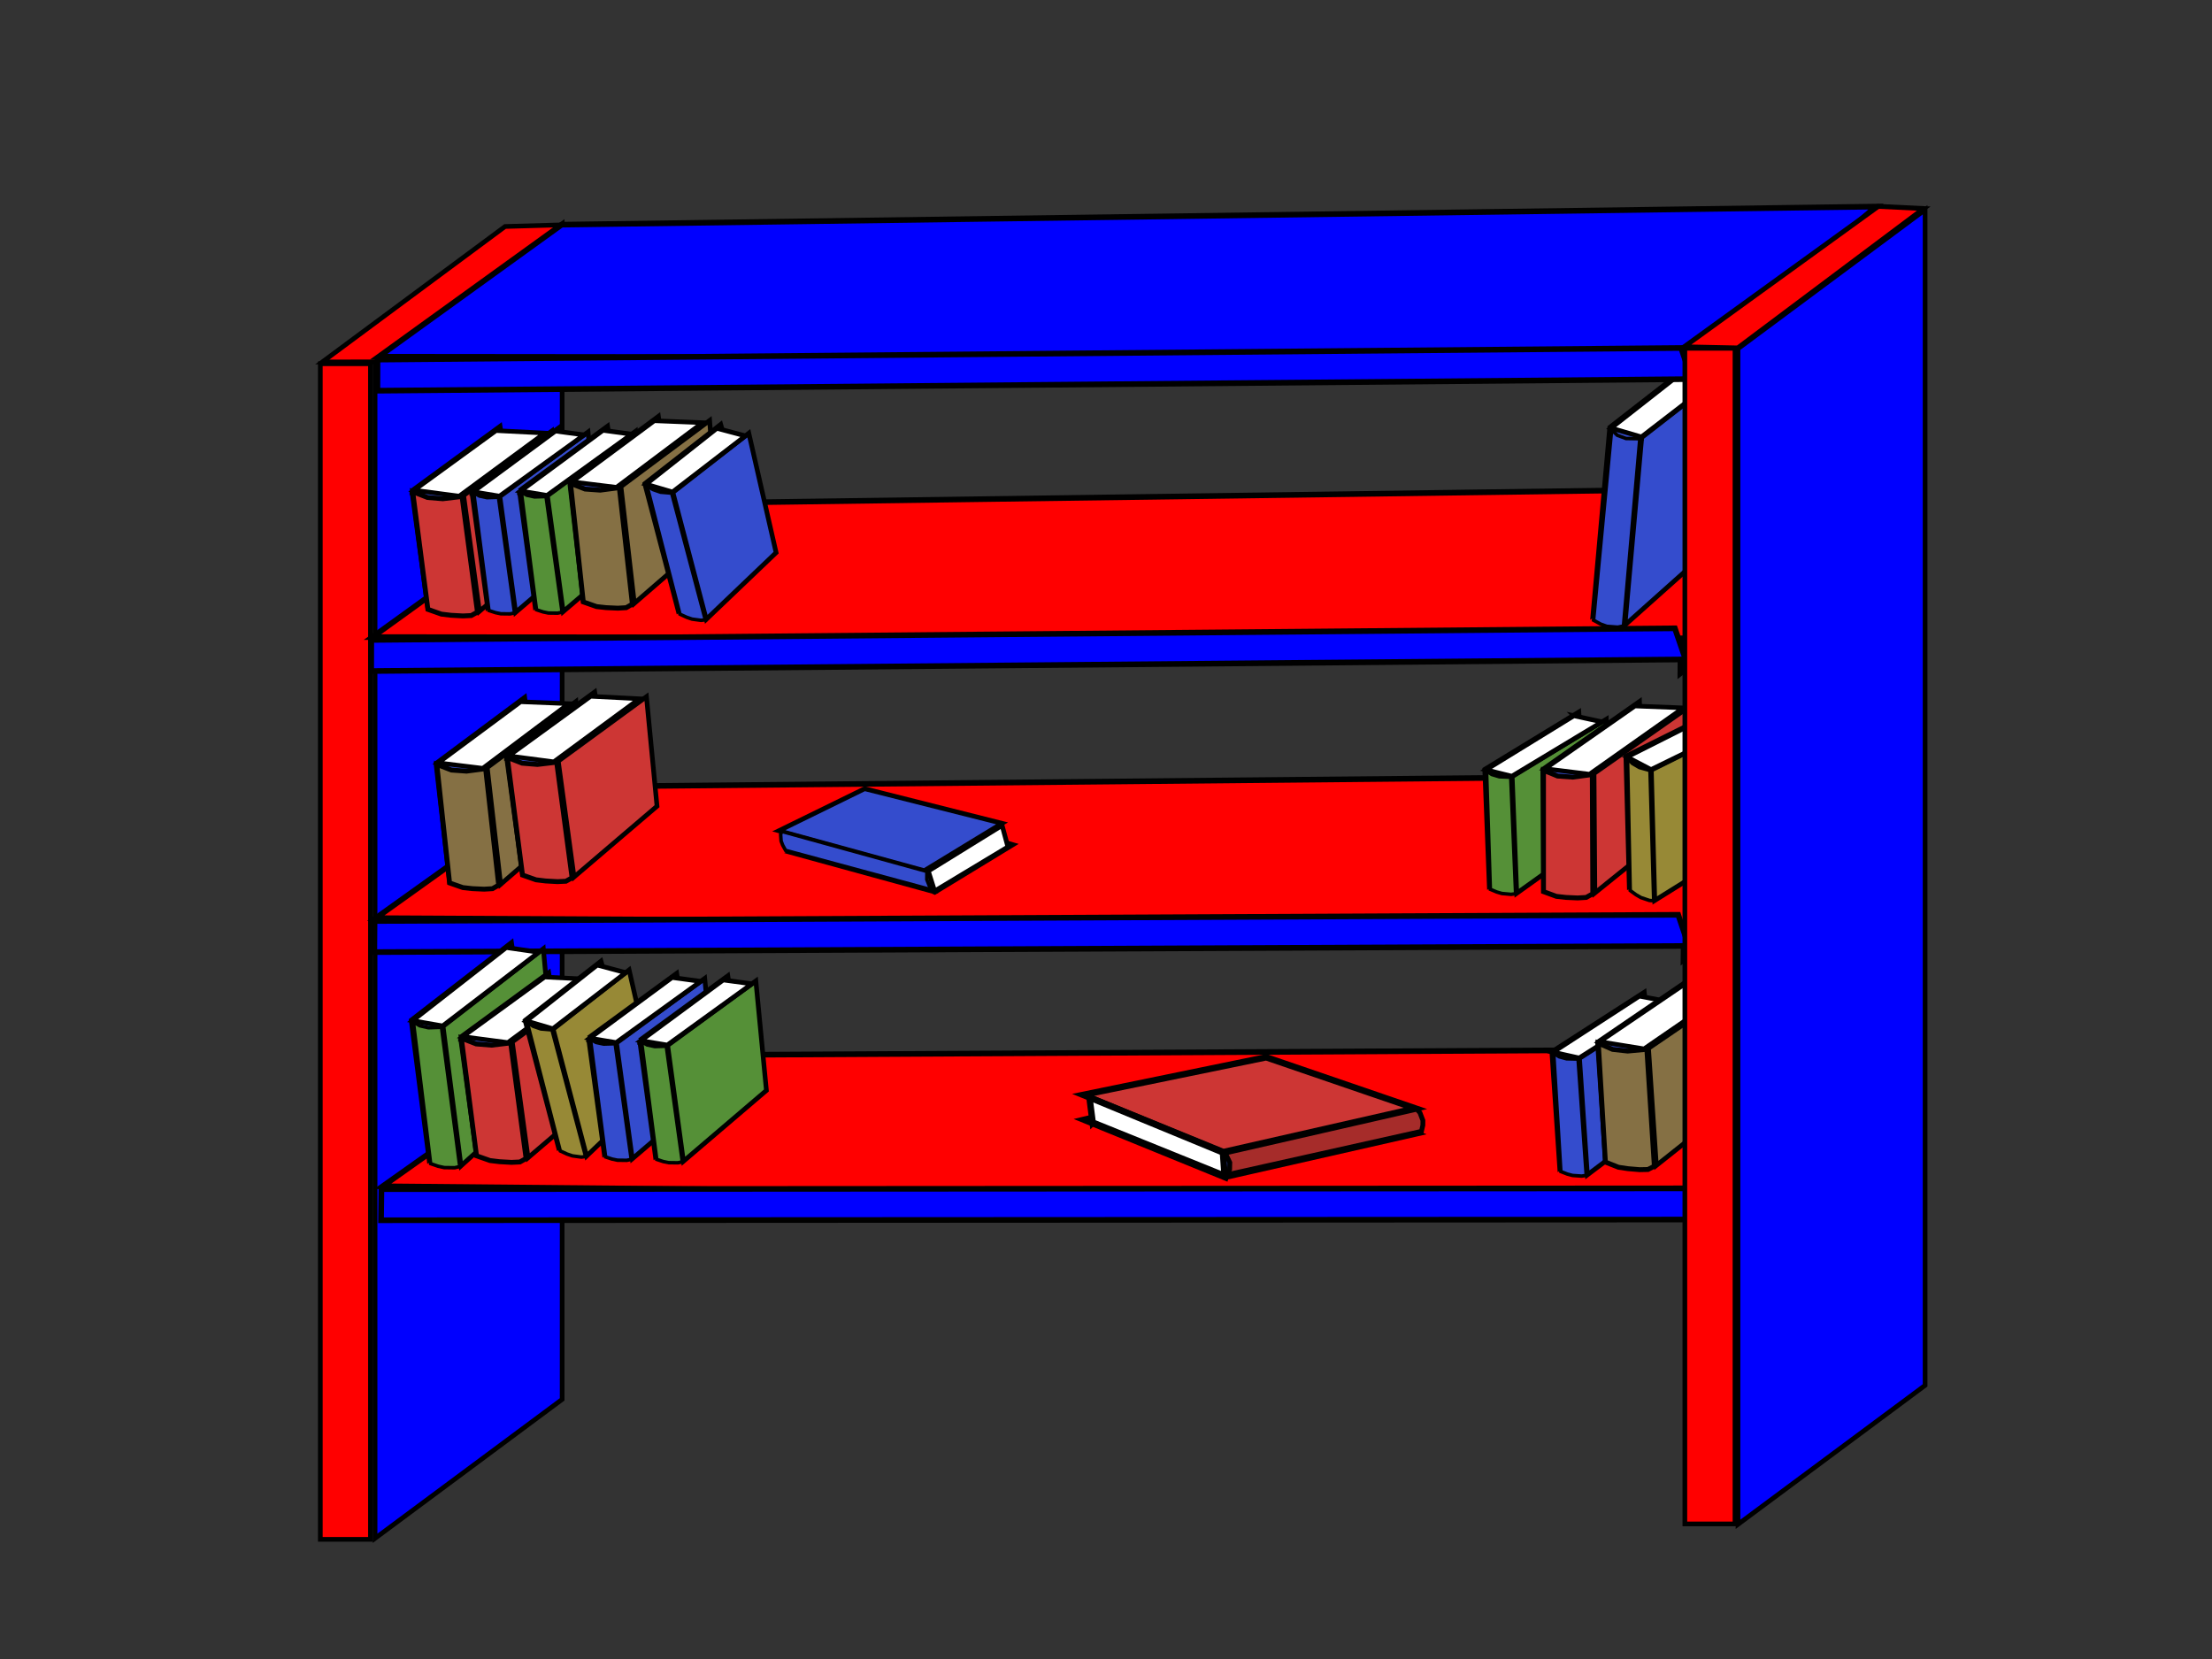 <?xml version="1.0"?><svg width="640" height="480" xmlns="http://www.w3.org/2000/svg">
 <rect width="100%" height="100%" fill="#333333" stroke="none"/>
 <g>
  <title>Layer 1</title>
  <path id="rect1317" d="m92.677,105.244l14.507,0l0,340.138l-14.507,0l0,-340.138z" stroke-miterlimit="4" stroke-width="1.354" stroke="black" fill-rule="nonzero" fill="#ff0000"/>
  <path id="path2193" d="m108.516,104.944l54.132,-40.201l0,340.138l-54.132,40.201l0,-340.138l0,0z" stroke-miterlimit="4" stroke-width="1.354" stroke="black" fill-rule="nonzero" fill="#0000ff"/>
  <path d="m546.314,148.029l-4.64,-4.487l-55.419,41.378l-0.075,9.901l60.134,-46.792z" id="path2220" stroke-miterlimit="4" stroke-width="1.632" stroke="black" fill-rule="nonzero" fill="#cd9034"/>
  <path d="m490.113,184.704l50.882,-43.821l-380.282,5.23l-52.954,38.214l382.355,0.376z" id="path2222" stroke-miterlimit="4" stroke-width="1.632" stroke="black" fill-rule="nonzero" fill="#ff0000"/>
  <path d="m487.682,190.793l-3.085,-9.001l-377.174,3.361l-0.023,9.001l380.282,-3.362l0,0z" id="path2224" stroke-miterlimit="4" stroke-width="1.632" stroke="black" fill-rule="nonzero" fill="#0000ff"/>
  <path id="rect2196" d="m146.143,65.528l16.269,-0.465l-53.206,39.622l-15.959,0.045l52.896,-39.202z" stroke-miterlimit="4" stroke-width="1.354" stroke="black" fill-rule="nonzero" fill="#ff0000"/>
  <g id="g4986">
   <path d="m465.754,123.641l36.271,-28.219l-4.05,55.813l-37.081,26.679l4.86,-54.273l0,-0z" id="path4988" stroke-miterlimit="4" stroke-width="1.354" stroke="black" fill-rule="nonzero" fill="#344ccd"/>
   <path d="m475.003,126.588l36.271,-28.219l-6.103,51.223l-35.028,31.268l4.86,-54.273z" id="path4990" stroke-miterlimit="4" stroke-width="1.354" stroke="black" fill-rule="nonzero" fill="#344ccd"/>
   <path d="m474.457,126.937l-3.996,-0.064l-2.513,-0.927l-1.65,-1.594l-5.227,55.102l2.093,1.139l1.742,0.623l1.986,0.153l1.192,0.092l1.635,-0.363l4.737,-54.162z" id="path4992" stroke-width="1.015px" stroke="black" fill-rule="evenodd" fill="#344ccd"/>
   <path d="m500.082,97.252l9.577,2.401l-34.753,26.771l-8.76,-2.576l33.937,-26.597z" id="path4994" stroke-miterlimit="4" stroke-width="1.354" stroke="black" fill-rule="nonzero" fill="white"/>
  </g>
  <path d="m549.616,310.578l-4.594,-4.525l-55.84,40.916l-0.177,9.9l60.61,-46.291z" id="path2228" stroke-miterlimit="4" stroke-width="1.632" stroke="black" fill-rule="nonzero" fill="#cd9034"/>
  <path d="m493.042,346.784l51.328,-43.396l-380.32,2.07l-53.343,37.773l382.335,3.553l0,0z" id="path2230" stroke-miterlimit="4" stroke-width="1.632" stroke="black" fill-rule="nonzero" fill="#ff0000"/>
  <path d="m490.549,352.854l-2.993,-9.026l-377.192,0.227l-0.115,9l380.3,-0.202z" id="path2232" stroke-miterlimit="4" stroke-width="1.632" stroke="black" fill-rule="nonzero" fill="#0000ff"/>
  <g id="g2210" stroke-miterlimit="4" stroke-width="1.632" stroke="black">
   <path d="m548.115,66.919l-4.64,-4.487l-55.419,41.378l-0.075,9.901l60.134,-46.792z" id="path2216" stroke-miterlimit="4" stroke-width="1.632" stroke="black" fill-rule="nonzero" fill="#0000ff"/>
   <path d="m491.914,103.594l50.882,-43.821l-380.282,5.23l-52.954,38.214l382.355,0.376l-0,0z" id="path2214" stroke-miterlimit="4" stroke-width="1.632" stroke="black" fill-rule="nonzero" fill="#0000ff"/>
   <path d="m489.483,109.684l-3.085,-9.001l-377.174,3.361l-0.023,9.001l380.282,-3.361l0,0z" id="path2212" stroke-miterlimit="4" stroke-width="1.632" stroke="black" fill-rule="nonzero" fill="#0000ff"/>
  </g>
  <g id="g8637"/>
  <path d="m547.449,231.173l-4.617,-4.506l-55.63,41.147l-0.126,9.901l60.373,-46.542l0,0z" id="path2236" stroke-miterlimit="4" stroke-width="1.632" stroke="black" fill-rule="nonzero" fill="#cd9034"/>
  <path d="m491.061,267.614l51.106,-43.609l-380.305,3.649l-53.149,37.994l382.349,1.966z" id="path2238" stroke-miterlimit="4" stroke-width="1.632" stroke="black" fill-rule="nonzero" fill="#ff0000"/>
  <path d="m488.599,273.693l-3.039,-9.013l-377.187,1.793l-0.069,9l380.296,-1.78z" id="path2240" stroke-miterlimit="4" stroke-width="1.632" stroke="black" fill-rule="nonzero" fill="#0000ff"/>
  <g id="g8665">
   <path d="m118.968,295.179l29.016,-22.469l6.228,41.474l-30.055,21.366l-5.189,-40.37z" id="path8667" stroke-miterlimit="4" stroke-width="1.354" stroke="black" fill-rule="nonzero" fill="#344ccd"/>
   <path d="m128.19,296.954l29.016,-22.469l3.473,38.168l-27.3,24.671l-5.189,-40.37z" id="path8669" stroke-miterlimit="4" stroke-width="1.354" stroke="black" fill-rule="nonzero" fill="#559037"/>
   <path d="m127.74,297.236l-3.767,0.128l-2.529,-0.576l-1.837,-1.107l4.994,41l2.172,0.751l1.749,0.385l1.894,0.026l1.137,0.016l1.472,-0.34l-5.285,-40.283l0,0z" id="path8671" stroke-width="1.015px" stroke="black" fill-rule="evenodd" fill="#559037"/>
   <path d="m146.487,274.148l9.432,1.357l-27.85,21.332l-8.696,-1.522l27.114,-21.167z" id="path8673" stroke-miterlimit="4" stroke-width="1.354" stroke="black" fill-rule="nonzero" fill="white"/>
  </g>
  <g id="g10519">
   <path d="m429.587,222.589l27.218,-16.587l2.138,34.737l-28.04,15.603l-1.316,-33.753l0,0z" id="path10521" stroke-miterlimit="4" stroke-width="1.354" stroke="black" fill-rule="nonzero" fill="#344ccd"/>
   <path d="m437.524,224.692l27.218,-16.587l-0.011,31.813l-25.891,18.527l-1.316,-33.753l0,0z" id="path10523" stroke-miterlimit="4" stroke-width="1.354" stroke="black" fill-rule="nonzero" fill="#559037"/>
   <path d="m437.107,224.895l-3.31,-0.154l-2.169,-0.651l-1.521,-1.043l1.095,34.26l1.843,0.771l1.501,0.439l1.658,0.152l0.995,0.091l1.316,-0.18l-1.407,-33.687z" id="path10525" stroke-width="1.015px" stroke="black" fill-rule="evenodd" fill="#559037"/>
   <path d="m455.379,207.089l8.155,1.773l-26.106,15.727l-7.496,-1.858l25.448,-15.641z" id="path10527" stroke-miterlimit="4" stroke-width="1.354" stroke="black" fill-rule="nonzero" fill="white"/>
  </g>
  <g id="g8607">
   <path d="m446.375,222.586l27.977,-19.623l1.036,35.509l-28.774,18.689l-0.239,-34.575z" id="path5032" stroke-miterlimit="4" stroke-width="1.354" stroke="black" fill-rule="nonzero" fill="#344ccd"/>
   <path d="m461.206,223.788l27.977,-19.623l-1.036,32.706l-26.702,21.492l-0.239,-34.575z" id="path5034" stroke-miterlimit="4" stroke-width="1.354" stroke="black" fill-rule="nonzero" fill="#cd3634"/>
   <path d="m460.704,224.096l-5.655,0.756l-4.384,-0.314l-4.086,-1.68l0,35.117l3.735,1.37l2.753,0.309l3.411,0.15l2.446,-0.15l1.929,-1.061l-0.149,-34.498l0,-0z" id="path5036" stroke-width="1.416px" stroke="black" fill-rule="evenodd" fill="#cd3634"/>
   <path d="m473.046,204.266l13.997,0.547l-27.16,19.186l-12.831,-1.592l25.994,-18.142z" id="path5038" stroke-miterlimit="4" stroke-width="1.319" stroke="black" fill-rule="nonzero" fill="white"/>
  </g>
  <g id="g10529">
   <g id="g10531">
    <path id="path10533" d="m449.003,304.294l26.737,-17.212l3.126,34.676l-27.586,16.247l-2.277,-33.711z" stroke-miterlimit="4" stroke-width="1.354" stroke="black" fill-rule="nonzero" fill="#344ccd"/>
    <path id="path10535" d="m456.998,306.213l26.737,-17.212l0.895,31.803l-25.355,19.121l-2.277,-33.711z" stroke-miterlimit="4" stroke-width="1.354" stroke="black" fill-rule="nonzero" fill="#344ccd"/>
    <path id="path10537" d="m456.586,306.425l-3.314,-0.077l-2.187,-0.6l-1.55,-1.007l2.07,34.223l1.864,0.728l1.513,0.404l1.661,0.114l0.997,0.068l1.311,-0.21l-2.366,-33.643z" stroke-width="1.015px" stroke="black" fill-rule="evenodd" fill="#344ccd"/>
    <path id="path10539" d="m474.345,288.201l8.203,1.583l-25.649,16.326l-7.547,-1.684l24.994,-16.225z" stroke-miterlimit="4" stroke-width="1.354" stroke="black" fill-rule="nonzero" fill="white"/>
   </g>
  </g>
  <g id="g10541">
   <path d="m470.416,218.791l25.435,-12.652l1.745,38.99l-26.192,11.386l-0.988,-37.724l0,0z" id="path10543" stroke-miterlimit="4" stroke-width="1.354" stroke="black" fill-rule="nonzero" fill="#344ccd"/>
   <path d="m477.785,222.802l25.434,-12.652l-0.233,35.292l-24.214,15.085l-0.988,-37.724z" id="path10545" stroke-miterlimit="4" stroke-width="1.354" stroke="black" fill-rule="nonzero" fill="#978936"/>
   <path d="m477.395,222.939l-3.078,-0.87l-2.013,-1.18l-1.407,-1.478l0.778,38.24l1.709,1.245l1.394,0.804l1.541,0.519l0.924,0.311l1.226,0.078l-1.073,-37.67z" id="path10547" stroke-width="1.015px" stroke="black" fill-rule="evenodd" fill="#978936"/>
   <path d="m494.516,207.044l7.573,3.689l-24.394,11.933l-6.96,-3.645l23.781,-11.977z" id="path10549" stroke-miterlimit="4" stroke-width="1.354" stroke="black" fill-rule="nonzero" fill="white"/>
  </g>
  <g id="g8707">
   <g id="g8727">
    <path id="path8709" d="m462.213,301.535l26.547,-18.109l3.108,34.843l-27.391,17.161l-2.264,-33.895z" stroke-miterlimit="4" stroke-width="1.354" stroke="black" fill-rule="nonzero" fill="#344ccd"/>
    <path id="path8711" d="m476.966,303.309l26.547,-18.109l0.892,32.012l-25.175,19.991l-2.264,-33.895z" stroke-miterlimit="4" stroke-width="1.354" stroke="black" fill-rule="nonzero" fill="#857044"/>
    <path id="path8713" d="m476.488,303.59l-5.554,0.514l-4.358,-0.484l-4.144,-1.81l2.059,34.417l3.778,1.493l2.744,0.414l3.385,0.284l2.413,-0.049l1.847,-0.962l-2.17,-33.816l0,0z" stroke-width="1.416px" stroke="black" fill-rule="evenodd" fill="#857044"/>
    <path id="path8715" d="m487.544,284.651l13.889,1.099l-25.764,17.713l-12.796,-2.075l24.671,-16.736z" stroke-miterlimit="4" stroke-width="1.319" stroke="black" fill-rule="nonzero" fill="white"/>
   </g>
  </g>
  <path id="path2199" d="m487.48,100.779l14.507,0l0,340.138l-14.507,0l0,-340.138z" stroke-miterlimit="4" stroke-width="1.354" stroke="black" fill-rule="nonzero" fill="#ff0000"/>
  <path id="path2201" d="m502.86,100.893l54.132,-40.201l0,340.138l-54.132,40.201l0,-340.138l0,0z" stroke-miterlimit="4" stroke-width="1.354" stroke="black" fill-rule="nonzero" fill="#0000ff"/>
  <path id="path2203" d="m543.44,59.703l13.157,0.642l-53.812,40.331l-15.52,-0.327l56.175,-40.646l0,0z" stroke-miterlimit="4" stroke-width="1.406" stroke="black" fill-rule="nonzero" fill="#ff0000"/>
  <g id="g7686">
   <path d="m119.169,141.994l25.517,-18.658l5.477,34.438l-26.43,17.741l-4.564,-33.522z" id="path4966" stroke-miterlimit="4" stroke-width="1.354" stroke="black" fill-rule="nonzero" fill="#344ccd"/>
   <path d="m134.146,143.354l25.517,-18.658l3.055,31.693l-24.008,20.486l-4.564,-33.522z" id="path4962" stroke-miterlimit="4" stroke-width="1.354" stroke="black" fill-rule="nonzero" fill="#cd3634"/>
   <path d="m133.684,143.646l-5.559,0.659l-4.422,-0.362l-4.295,-1.682l4.392,34.045l3.906,1.377l2.791,0.336l3.429,0.19l2.427,-0.114l1.796,-1.003l-4.464,-33.447l0,0z" id="path4964" stroke-width="1.416px" stroke="black" fill-rule="evenodd" fill="#cd3634"/>
   <path d="m143.542,124.583l14.062,0.714l-24.755,18.244l-13.027,-1.711l23.719,-17.247z" id="path4968" stroke-miterlimit="4" stroke-width="1.319" stroke="black" fill-rule="nonzero" fill="white"/>
  </g>
  <g id="g4970">
   <g id="g7692">
    <path id="path4957" d="m136.512,142.176l25.517,-18.658l5.477,34.438l-26.43,17.741l-4.564,-33.522z" stroke-miterlimit="4" stroke-width="1.354" stroke="black" fill-rule="nonzero" fill="#344ccd"/>
    <path id="rect4079" d="m144.622,143.65l25.517,-18.658l3.055,31.693l-24.008,20.486l-4.564,-33.522l0,-0z" stroke-miterlimit="4" stroke-width="1.354" stroke="black" fill-rule="nonzero" fill="#344ccd"/>
    <path id="path4955" d="m144.226,143.884l-3.313,0.106l-2.224,-0.478l-1.615,-0.919l4.392,34.045l1.91,0.624l1.538,0.32l1.666,0.022l1,0.013l1.294,-0.283l-4.648,-33.449l0,-0z" stroke-width="1.015px" stroke="black" fill-rule="evenodd" fill="#344ccd"/>
    <path id="rect4959" d="m160.713,124.713l8.295,1.127l-24.492,17.713l-7.647,-1.264l23.844,-17.576l-0,0z" stroke-miterlimit="4" stroke-width="1.354" stroke="black" fill-rule="nonzero" fill="white"/>
   </g>
  </g>
  <g id="g7698">
   <path d="m150.269,141.959l25.517,-18.658l5.477,34.438l-26.43,17.741l-4.564,-33.522z" id="path4998" stroke-miterlimit="4" stroke-width="1.354" stroke="black" fill-rule="nonzero" fill="#344ccd"/>
   <path d="m158.379,143.433l25.517,-18.658l3.055,31.693l-24.008,20.486l-4.564,-33.522l0,0z" id="path5000" stroke-miterlimit="4" stroke-width="1.354" stroke="black" fill-rule="nonzero" fill="#559037"/>
   <path d="m157.983,143.667l-3.313,0.106l-2.224,-0.478l-1.615,-0.919l4.392,34.045l1.91,0.624l1.538,0.32l1.666,0.022l1,0.013l1.294,-0.282l-4.648,-33.449l0,-0z" id="path5002" stroke-width="1.015px" stroke="black" fill-rule="evenodd" fill="#559037"/>
   <path d="m174.47,124.496l8.295,1.127l-24.492,17.713l-7.647,-1.264l23.844,-17.576z" id="path5004" stroke-miterlimit="4" stroke-width="1.354" stroke="black" fill-rule="nonzero" fill="white"/>
  </g>
  <g id="g5006">
   <g id="g8601">
    <path id="path5008" d="m270.571,258.097l22.501,-13.702l-43.267,-12.428l-21.325,14.583l42.09,11.546z" stroke-miterlimit="4" stroke-width="1.354" stroke="black" fill-rule="nonzero" fill="#344ccd"/>
    <path id="path5010" d="m267.423,251.915l22.501,-13.702l-39.753,-10.013l-24.839,12.168l42.09,11.546z" stroke-miterlimit="4" stroke-width="1.354" stroke="black" fill-rule="nonzero" fill="#344ccd"/>
    <path id="path5012" d="m268.179,252.141l-0.024,2.35l0.672,1.713l1.204,1.386l-42.738,-11.552l-0.844,-1.524l-0.451,-1.182l-0.082,-1.201l-0.049,-0.72l0.311,-0.859l42.002,11.589z" stroke-width="1.015px" stroke="black" fill-rule="evenodd" fill="#344ccd"/>
    <path id="path5014" d="m291.621,245.044l-1.683,-6.229l-21.353,13.199l1.833,5.798l21.203,-12.769l0,-0z" stroke-miterlimit="4" stroke-width="1.354" stroke="black" fill-rule="nonzero" fill="white"/>
   </g>
  </g>
  <g id="g8595">
   <path d="m164.831,139.587l25.659,-19.121l4.767,34.69l-26.547,18.207l-3.879,-33.776l0,0z" id="path5024" stroke-miterlimit="4" stroke-width="1.354" stroke="black" fill-rule="nonzero" fill="#344ccd"/>
   <path d="m179.655,140.787l25.659,-19.121l2.418,31.948l-24.198,20.949l-3.879,-33.776z" id="path5026" stroke-miterlimit="4" stroke-width="1.354" stroke="black" fill-rule="nonzero" fill="#857044"/>
   <path d="m179.191,141.087l-5.524,0.729l-4.377,-0.314l-4.226,-1.648l3.699,34.305l3.846,1.345l2.761,0.307l3.396,0.153l2.408,-0.143l1.8,-1.033l-3.781,-33.701l0,-0z" id="path5028" stroke-width="1.416px" stroke="black" fill-rule="evenodd" fill="#857044"/>
   <path d="m189.333,121.737l13.929,0.559l-24.896,18.695l-12.883,-1.577l23.85,-17.677l0,0z" id="path5030" stroke-miterlimit="4" stroke-width="1.319" stroke="black" fill-rule="nonzero" fill="white"/>
  </g>
  <g id="g4976">
   <path d="m186.555,139.931l21.965,-17.141l10.688,37.813l-22.998,16.045l-9.656,-36.716z" id="path4978" stroke-miterlimit="4" stroke-width="1.354" stroke="black" fill-rule="nonzero" fill="#344ccd"/>
   <path d="m194.687,142.474l21.965,-17.141l7.901,34.566l-20.211,19.292l-9.656,-36.716z" id="path4980" stroke-miterlimit="4" stroke-width="1.354" stroke="black" fill-rule="nonzero" fill="#344ccd"/>
   <path d="m194.337,142.681l-3.211,-0.274l-2.241,-0.777l-1.717,-1.182l9.57,37.26l1.958,0.898l1.548,0.526l1.627,0.219l0.976,0.132l1.217,-0.153l-9.727,-36.648l0,0z" id="path4982" stroke-width="1.015px" stroke="black" fill-rule="evenodd" fill="#344ccd"/>
   <path d="m207.423,123.925l8.258,2.19l-21.113,16.242l-7.648,-2.262l20.503,-16.17z" id="path4984" stroke-miterlimit="4" stroke-width="1.354" stroke="black" fill-rule="nonzero" fill="white"/>
  </g>
  <g id="g8613">
   <path d="m126.145,220.888l25.659,-19.121l4.767,34.69l-26.547,18.207l-3.879,-33.776z" id="path8615" stroke-miterlimit="4" stroke-width="1.354" stroke="black" fill-rule="nonzero" fill="#344ccd"/>
   <path d="m140.969,222.088l25.659,-19.121l2.418,31.948l-24.198,20.949l-3.879,-33.776z" id="path8617" stroke-miterlimit="4" stroke-width="1.354" stroke="black" fill-rule="nonzero" fill="#857044"/>
   <path d="m140.504,222.388l-5.524,0.729l-4.377,-0.314l-4.226,-1.648l3.699,34.305l3.846,1.345l2.761,0.307l3.396,0.153l2.408,-0.143l1.8,-1.033l-3.781,-33.701z" id="path8619" stroke-width="1.416px" stroke="black" fill-rule="evenodd" fill="#857044"/>
   <path d="m150.646,203.037l13.929,0.559l-24.896,18.695l-12.883,-1.577l23.85,-17.677z" id="path8621" stroke-miterlimit="4" stroke-width="1.319" stroke="black" fill-rule="nonzero" fill="white"/>
  </g>
  <g id="g8675">
   <path d="m133.238,300.094l25.517,-18.658l5.477,34.438l-26.43,17.741l-4.564,-33.522l-0,0z" id="path8677" stroke-miterlimit="4" stroke-width="1.354" stroke="black" fill-rule="nonzero" fill="#344ccd"/>
   <path d="m148.215,301.453l25.517,-18.658l3.055,31.693l-24.008,20.486l-4.564,-33.522z" id="path8679" stroke-miterlimit="4" stroke-width="1.354" stroke="black" fill-rule="nonzero" fill="#cd3634"/>
   <path d="m147.753,301.745l-5.559,0.659l-4.422,-0.362l-4.295,-1.682l4.392,34.045l3.906,1.377l2.791,0.336l3.429,0.19l2.427,-0.114l1.796,-1.003l-4.464,-33.447l0,-0z" id="path8681" stroke-width="1.416px" stroke="black" fill-rule="evenodd" fill="#cd3634"/>
   <path d="m157.611,282.683l14.062,0.714l-24.755,18.244l-13.027,-1.711l23.719,-17.247z" id="path8683" stroke-miterlimit="4" stroke-width="1.319" stroke="black" fill-rule="nonzero" fill="white"/>
  </g>
  <g id="g10483">
   <path d="m151.923,295.227l21.965,-17.141l10.688,37.813l-22.998,16.045l-9.656,-36.716z" id="path8719" stroke-miterlimit="4" stroke-width="1.354" stroke="black" fill-rule="nonzero" fill="#344ccd"/>
   <path d="m160.055,297.77l21.965,-17.141l7.901,34.566l-20.211,19.292l-9.656,-36.716z" id="path8721" stroke-miterlimit="4" stroke-width="1.354" stroke="black" fill-rule="nonzero" fill="#978936"/>
   <path d="m159.705,297.977l-3.211,-0.274l-2.241,-0.777l-1.717,-1.182l9.57,37.26l1.958,0.898l1.548,0.526l1.627,0.219l0.976,0.132l1.217,-0.153l-9.727,-36.648z" id="path8723" stroke-width="1.015px" stroke="black" fill-rule="evenodd" fill="#978936"/>
   <path d="m172.792,279.221l8.258,2.19l-21.113,16.242l-7.648,-2.262l20.503,-16.17z" id="path8725" stroke-miterlimit="4" stroke-width="1.354" stroke="black" fill-rule="nonzero" fill="white"/>
  </g>
  <g id="g8685">
   <g id="g8687">
    <path id="path8689" d="m170.269,300.276l25.517,-18.658l5.477,34.438l-26.43,17.741l-4.564,-33.522l-0,0z" stroke-miterlimit="4" stroke-width="1.354" stroke="black" fill-rule="nonzero" fill="#344ccd"/>
    <path id="path8691" d="m178.379,301.75l25.517,-18.658l3.055,31.693l-24.008,20.486l-4.564,-33.522z" stroke-miterlimit="4" stroke-width="1.354" stroke="black" fill-rule="nonzero" fill="#344ccd"/>
    <path id="path8693" d="m177.983,301.984l-3.313,0.106l-2.224,-0.478l-1.615,-0.919l4.392,34.045l1.91,0.624l1.538,0.32l1.666,0.022l1,0.013l1.294,-0.283l-4.648,-33.449l0,0z" stroke-width="1.015px" stroke="black" fill-rule="evenodd" fill="#344ccd"/>
    <path id="path8695" d="m194.47,282.813l8.295,1.127l-24.492,17.713l-7.647,-1.264l23.844,-17.576l-0,0z" stroke-miterlimit="4" stroke-width="1.354" stroke="black" fill-rule="nonzero" fill="white"/>
   </g>
  </g>
  <g id="g8697">
   <path d="m185.062,300.993l25.517,-18.658l5.477,34.438l-26.43,17.741l-4.564,-33.522z" id="path8699" stroke-miterlimit="4" stroke-width="1.354" stroke="black" fill-rule="nonzero" fill="#344ccd"/>
   <path d="m193.172,302.467l25.517,-18.658l3.055,31.693l-24.008,20.486l-4.564,-33.522l-0,0z" id="path8701" stroke-miterlimit="4" stroke-width="1.354" stroke="black" fill-rule="nonzero" fill="#559037"/>
   <path d="m192.776,302.701l-3.313,0.106l-2.224,-0.478l-1.615,-0.92l4.392,34.045l1.91,0.624l1.538,0.32l1.666,0.022l1,0.013l1.294,-0.283l-4.648,-33.449l-0,0z" id="path8703" stroke-width="1.015px" stroke="black" fill-rule="evenodd" fill="#559037"/>
   <path d="m209.263,283.53l8.295,1.127l-24.492,17.713l-7.647,-1.264l23.844,-17.576z" id="path8705" stroke-miterlimit="4" stroke-width="1.354" stroke="black" fill-rule="nonzero" fill="white"/>
  </g>
  <g id="g10503">
   <path d="m354.242,340.531l-40.584,-16.544l56.809,-13.637l39.337,17.551l-55.562,12.629z" id="path10491" stroke-miterlimit="4" stroke-width="1.858" stroke="black" fill-rule="nonzero" fill="#344ccd"/>
   <path d="m353.961,333.331l-40.584,-16.544l52.965,-10.881l43.181,14.796l-55.562,12.629z" id="path10493" stroke-miterlimit="4" stroke-width="1.858" stroke="black" fill-rule="nonzero" fill="#cd3634"/>
   <path d="m354.497,333.602l1.322,2.755l-0.05,1.994l-1.011,1.598l56.512,-12.622l0.406,-1.768l0.015,-1.376l-0.536,-1.405l-0.322,-0.843l-0.927,-1.013l-55.409,12.68z" id="path10495" stroke-width="1.393px" stroke="black" fill-rule="evenodd" fill="#a62c2a"/>
   <path d="m316.147,324.78l-0.935,-7.265l38.622,15.93l0.479,6.756l-38.165,-15.422z" id="path10497" stroke-miterlimit="4" stroke-width="1.858" stroke="black" fill-rule="nonzero" fill="white"/>
  </g>
  <g id="g10509">
   <path d="m146.545,218.868l25.517,-18.658l5.477,34.438l-26.43,17.741l-4.564,-33.522l-0,0z" id="path10511" stroke-miterlimit="4" stroke-width="1.354" stroke="black" fill-rule="nonzero" fill="#344ccd"/>
   <path d="m161.522,220.227l25.517,-18.658l3.055,31.693l-24.008,20.486l-4.564,-33.522z" id="path10513" stroke-miterlimit="4" stroke-width="1.354" stroke="black" fill-rule="nonzero" fill="#cd3634"/>
   <path d="m161.06,220.519l-5.559,0.659l-4.422,-0.362l-4.295,-1.682l4.392,34.045l3.906,1.377l2.791,0.336l3.429,0.19l2.427,-0.114l1.796,-1.003l-4.464,-33.447l0,0z" id="path10515" stroke-width="1.416px" stroke="black" fill-rule="evenodd" fill="#cd3634"/>
   <path d="m170.918,201.457l14.062,0.714l-24.755,18.244l-13.027,-1.711l23.719,-17.247l0,0z" id="path10517" stroke-miterlimit="4" stroke-width="1.319" stroke="black" fill-rule="nonzero" fill="white"/>
  </g>
 </g>
</svg>